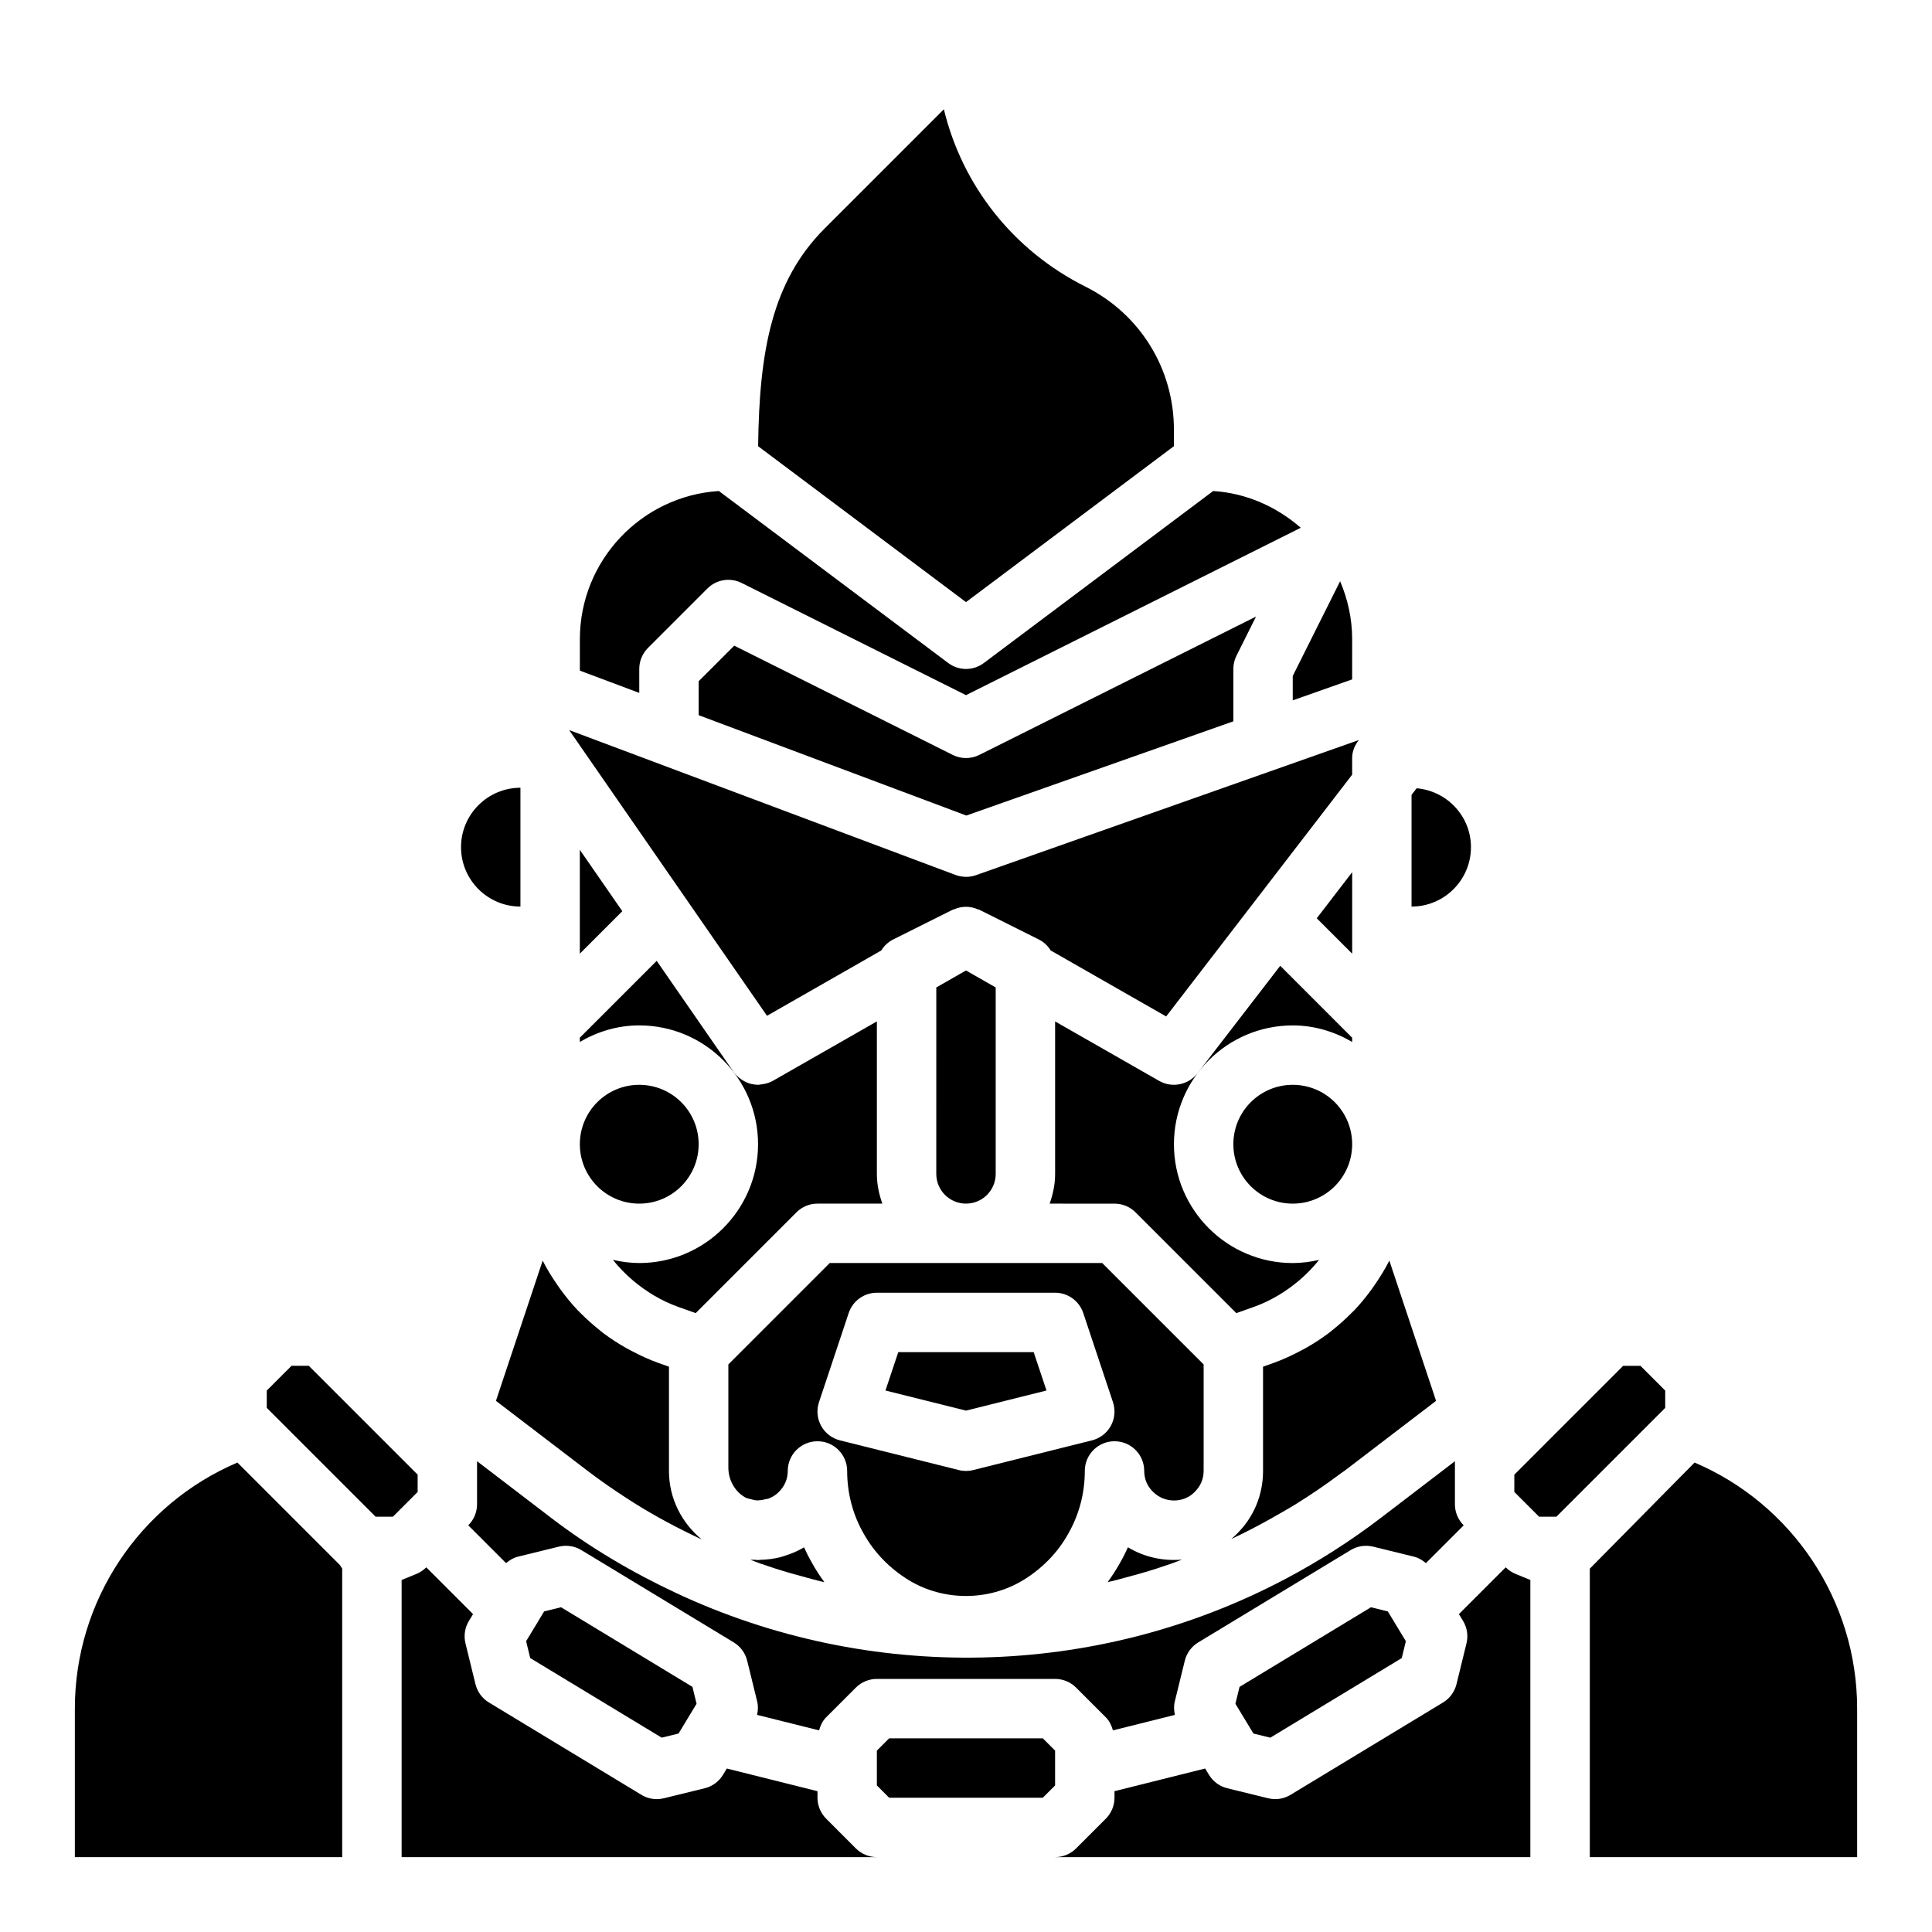 <?xml version="1.0" encoding="UTF-8"?>
<!-- Uploaded to: ICON Repo, www.svgrepo.com, Generator: ICON Repo Mixer Tools -->
<svg fill="#000000" width="800px" height="800px" version="1.1" viewBox="144 144 512 512" xmlns="http://www.w3.org/2000/svg">
 <g>
  <path d="m461.34 428.42c-2.398 3.106-6.734 3.973-10.141 2.031l-27.582-15.762v40.414c0 2.773-0.57 5.398-1.449 7.871l17.195 0.004c2.09 0 4.09 0.832 5.566 2.305l26.707 26.707 4.606-1.637c4.481-1.594 8.473-4.027 11.984-6.977 1.969-1.656 3.746-3.496 5.348-5.492-2.254 0.508-4.574 0.836-6.981 0.836-17.367 0-31.488-14.121-31.488-31.488 0-17.367 14.121-31.488 31.488-31.488 5.762 0 11.094 1.668 15.742 4.379v-1.117l-19.062-19.062z"/>
  <path d="m407.87 455.1v-49.414l-7.871-4.5-7.871 4.5-0.004 49.414c0 4.344 3.527 7.871 7.871 7.871 4.348 0.004 7.875-3.527 7.875-7.871z"/>
  <path d="m421.33 512.5-3.391-10.168h-35.887l-3.391 10.168 21.336 5.328z"/>
  <path d="m341.32 540.73c0.035 0.02 0.059 0.047 0.094 0.062 0.527 0.297 1.133 0.391 1.715 0.543 0.457 0.109 0.898 0.254 1.383 0.281 0.797 0.023 1.555-0.113 2.297-0.301 0.273-0.07 0.574-0.066 0.836-0.164 1.004-0.375 1.934-0.934 2.703-1.719 1.609-1.57 2.414-3.516 2.414-5.613 0-4.352 3.519-7.871 7.871-7.871 4.352 0 7.871 3.519 7.871 7.871 0 5.902 1.516 11.648 4.383 16.613 2.805 5.043 6.957 9.293 12.07 12.398 9.133 5.488 20.902 5.512 30.113-0.023 5.074-3.082 9.227-7.332 11.969-12.27 2.93-5.074 4.445-10.816 4.445-16.719 0-4.352 3.519-7.871 7.871-7.871s7.871 3.519 7.871 7.871c0 2.098 0.809 4.043 2.262 5.457 3.137 3.215 8.242 3.059 11.07 0.152 1.605-1.566 2.414-3.512 2.414-5.609v-28.23l-26.879-26.875h-72.203l-26.871 26.875v27.344c0 3.324 1.777 6.328 4.301 7.797zm19.723-25.145 7.871-23.617c1.07-3.215 4.074-5.383 7.465-5.383h47.23c3.391 0 6.394 2.168 7.465 5.383l7.871 23.617c0.699 2.082 0.492 4.359-0.562 6.281-1.062 1.922-2.867 3.312-4.996 3.844l-31.488 7.871c-0.621 0.16-1.266 0.238-1.902 0.238s-1.285-0.078-1.906-0.238l-31.488-7.871c-2.129-0.531-3.938-1.922-4.996-3.844-1.055-1.926-1.262-4.199-0.562-6.281z"/>
  <path d="m442.92 554.05c-0.652 1.453-1.375 2.867-2.176 4.25-0.953 1.711-2.023 3.363-3.199 4.957 0.348-0.082 0.699-0.129 1.043-0.211 1.164-0.277 2.316-0.617 3.477-0.922 2.82-0.738 5.629-1.535 8.414-2.426 1.297-0.414 2.586-0.848 3.875-1.297 0.965-0.336 1.914-0.734 2.875-1.09-5.004 0.445-10.105-0.695-14.309-3.262z"/>
  <path d="m502.34 447.23c0 8.695-7.051 15.746-15.746 15.746-8.695 0-15.742-7.051-15.742-15.746 0-8.695 7.047-15.742 15.742-15.742 8.695 0 15.746 7.047 15.746 15.742"/>
  <path d="m502.34 392.12v-16.98l-9.383 12.211 9.383 9.383z"/>
  <path d="m288.2 571.04-4.773 7.894 1.09 4.473 34.832 21.09 4.477-1.094 4.773-7.894-1.094-4.473-34.824-21.098z"/>
  <path d="m521.88 558.25 10.016-10.016-0.023-0.023c-1.477-1.477-2.305-3.477-2.305-5.566v-11.102c0-0.105 0-0.203 0.008-0.309l-19.594 14.984c-8.102 6.195-16.605 11.613-25.41 16.258-50.234 26.523-110.25 27.66-161.43 3.676-11.551-5.406-22.699-11.957-33.133-19.938l-19.594-14.984c0.008 0.105 0.008 0.203 0.008 0.309v11.102c0 2.09-0.832 4.09-2.305 5.566l-0.023 0.023 10.016 10.016c0.922-0.789 1.961-1.422 3.16-1.715l10.84-2.66c2.023-0.477 4.16-0.168 5.941 0.914l40.398 24.469c1.785 1.082 3.066 2.828 3.559 4.852l2.652 10.809c0.293 1.184 0.223 2.383-0.031 3.547l16.426 4.106c0.363-1.285 0.926-2.504 1.887-3.465l7.871-7.871c1.477-1.469 3.477-2.301 5.566-2.301h47.23c2.09 0 4.09 0.832 5.566 2.305l7.871 7.871c0.961 0.961 1.527 2.18 1.887 3.465l16.426-4.106c-0.254-1.168-0.324-2.367-0.031-3.547l2.652-10.809c0.492-2.023 1.777-3.766 3.559-4.852l40.398-24.469c1.785-1.082 3.914-1.398 5.941-0.914l10.84 2.66c1.199 0.293 2.238 0.93 3.16 1.715z"/>
  <path d="m297.66 392.12v4.613l11.258-11.258-11.258-16.262z"/>
  <path d="m533.82 368.51c0-8.219-6.356-14.91-14.395-15.609l-1.352 1.754v29.598c8.68 0 15.746-7.062 15.746-15.742z"/>
  <path d="m472.49 591.04-1.094 4.473 4.777 7.894 4.473 1.094 34.832-21.09 1.09-4.473-4.773-7.894-4.481-1.102z"/>
  <path d="m357.08 554.07c-0.031 0.02-0.074 0.027-0.105 0.047-1.613 0.969-3.363 1.684-5.176 2.238-0.27 0.082-0.527 0.184-0.801 0.258-1.805 0.48-3.684 0.723-5.606 0.758-0.172 0.004-0.328 0.066-0.496 0.066-0.27 0-0.52-0.07-0.789-0.078-0.422-0.016-0.836 0.027-1.262-0.012 0.879 0.324 1.75 0.691 2.633 1 1.375 0.48 2.758 0.945 4.144 1.387 2.699 0.859 5.422 1.633 8.152 2.352 1.23 0.324 2.457 0.684 3.695 0.98 0.332 0.078 0.668 0.125 0.996 0.203-1.203-1.621-2.297-3.316-3.273-5.066-0.766-1.34-1.473-2.715-2.113-4.133z"/>
  <path d="m329.15 447.23c0 8.695-7.047 15.746-15.742 15.746s-15.742-7.051-15.742-15.746c0-8.695 7.047-15.742 15.742-15.742s15.742 7.047 15.742 15.742"/>
  <path d="m323.76 490.35 4.606 1.637 26.707-26.707c1.473-1.477 3.473-2.305 5.562-2.305h17.195c-0.879-2.477-1.449-5.102-1.449-7.875v-40.418l-27.582 15.762c-0.797 0.453-1.645 0.699-2.5 0.855-0.227 0.043-0.445 0.066-0.676 0.086-0.242 0.027-0.48 0.102-0.723 0.102-0.539 0-1.066-0.082-1.59-0.191-0.07-0.016-0.145-0.008-0.211-0.027-0.812-0.191-1.574-0.547-2.297-0.988-0.18-0.109-0.344-0.223-0.512-0.348-0.699-0.508-1.352-1.098-1.867-1.844l-20.395-29.453-20.367 20.367v1.117c4.648-2.711 9.98-4.379 15.742-4.379 17.367 0 31.488 14.121 31.488 31.488 0 17.367-14.121 31.488-31.488 31.488-2.406 0-4.727-0.328-6.977-0.84 1.602 1.996 3.379 3.836 5.348 5.492 3.512 2.953 7.504 5.383 11.984 6.981z"/>
  <path d="m502.14 491.98c-1.586 1.609-3.277 3.117-5.059 4.527-0.328 0.258-0.637 0.535-0.969 0.785-1.945 1.469-4.004 2.793-6.152 4-0.473 0.266-0.957 0.512-1.441 0.766-2.254 1.18-4.566 2.262-7.012 3.133l-2.789 0.992v27.645c0 6.387-2.492 12.332-7.027 16.742-0.438 0.449-0.902 0.859-1.375 1.27 0.793-0.371 1.582-0.742 2.371-1.129 3.324-1.625 6.598-3.383 9.828-5.242 1.531-0.883 3.07-1.73 4.578-2.668 4.152-2.574 8.223-5.328 12.184-8.305 0.363-0.273 0.75-0.504 1.113-0.777l24.184-18.48-12.383-37.164c-1.105 2.195-2.406 4.277-3.789 6.301-0.273 0.398-0.543 0.797-0.828 1.191-1.438 1.988-2.984 3.894-4.68 5.676-0.242 0.258-0.508 0.488-0.754 0.738z"/>
  <path d="m254.68 534.8-11.152-11.156-17.691-17.688h-4.578l-6.566 6.562v4.582l28.844 28.844h4.582l6.562-6.562z"/>
  <path d="m206.92 531.59c-25.961 11.07-43.082 36.691-43.082 65.207v39.359h70.848v-76.445l-0.602-0.953z"/>
  <path d="m593.08 531.59-27.766 28.121v76.445h70.848v-39.359c0-28.516-17.121-54.137-43.082-65.207z"/>
  <path d="m281.92 384.25v-31.488c-8.68 0-15.742 7.066-15.742 15.742 0 8.684 7.062 15.746 15.742 15.746z"/>
  <path d="m585.3 512.52-6.562-6.562h-4.582l-17.691 17.688-11.152 11.156v4.582l6.566 6.562h4.578l28.844-28.844z"/>
  <path d="m423.61 607.93-3.258-3.258h-40.715l-3.258 3.258v9.227l3.258 3.258h40.715l3.258-3.258z"/>
  <path d="m545.62 561.09c-0.953-0.391-1.828-0.969-2.57-1.711l-0.023-0.023-12.398 12.398 1.098 1.809c1.082 1.785 1.406 3.93 0.906 5.957l-2.644 10.793c-0.5 2.031-1.785 3.781-3.574 4.867l-40.406 24.469c-1.238 0.754-2.652 1.137-4.074 1.137-0.629 0-1.262-0.078-1.883-0.23l-10.809-2.652c-2.023-0.492-3.766-1.777-4.852-3.566l-1.008-1.664-24.027 6.008v1.73c0 2.09-0.832 4.09-2.305 5.566l-7.871 7.871c-1.48 1.477-3.477 2.309-5.57 2.309h125.95v-73.445l-3.938-1.613c0-0.004-0.004-0.008-0.004-0.008z"/>
  <path d="m362.95 625.98c-1.477-1.477-2.309-3.473-2.309-5.566v-1.73l-24.031-6.008-1.008 1.664c-1.082 1.793-2.828 3.074-4.852 3.566l-10.809 2.652c-0.621 0.152-1.254 0.23-1.883 0.23-1.422 0-2.836-0.383-4.074-1.137l-40.406-24.469c-1.793-1.082-3.074-2.836-3.574-4.867l-2.644-10.793c-0.5-2.031-0.176-4.176 0.906-5.957l1.098-1.809-12.398-12.398-0.023 0.023c-0.742 0.742-1.617 1.316-2.57 1.711 0.004 0 0 0.004 0 0.004l-3.938 1.613v73.449h125.95c-2.09 0-4.09-0.832-5.566-2.305z"/>
  <path d="m486.59 329.6 15.742-5.555 0.004-10.637c0-5.465-1.172-10.641-3.191-15.375l-12.555 25.105z"/>
  <path d="m313.41 321.28c0-2.09 0.832-4.09 2.305-5.566l15.742-15.742c2.406-2.406 6.059-3 9.086-1.477l59.461 29.727 88.711-44.355c-6.328-5.519-14.316-9.176-23.211-9.742l-60.777 45.578c-2.797 2.106-6.641 2.106-9.441 0l-60.777-45.578c-20.535 1.309-36.84 18.43-36.84 39.285v8.316l15.742 5.902z"/>
  <path d="m455.1 262.24v-4.375c0-16.152-8.98-30.664-23.426-37.891-19.188-9.602-32.664-26.828-37.539-47.016l-31.594 31.594c-13.984 13.984-17.336 32.559-17.629 57.703l55.086 41.312z"/>
  <path d="m396.48 344.06-57.902-28.953-9.426 9.43v8.992l70.934 26.598 70.766-24.973v-13.879c0-1.223 0.285-2.43 0.832-3.519l5.18-10.363-73.34 36.668c-1.105 0.555-2.312 0.832-3.519 0.832s-2.414-0.277-3.523-0.832z"/>
  <path d="m299.61 533.71c3.391 2.598 6.879 5.004 10.418 7.301 0.629 0.41 1.262 0.812 1.895 1.215 5.844 3.684 11.895 6.875 18.059 9.758-5.266-4.336-8.699-10.82-8.699-18.156v-27.641l-2.789-0.992c-2.441-0.867-4.758-1.953-7.012-3.133-0.484-0.254-0.969-0.5-1.441-0.766-2.148-1.207-4.207-2.531-6.152-4-0.332-0.25-0.645-0.527-0.969-0.785-1.781-1.41-3.473-2.918-5.059-4.527-0.246-0.25-0.508-0.48-0.75-0.734-1.691-1.785-3.242-3.688-4.68-5.676-0.285-0.395-0.555-0.789-0.828-1.191-1.383-2.023-2.684-4.106-3.789-6.301l-12.383 37.16z"/>
  <path d="m377.54 395.89c0.754-1.234 1.844-2.262 3.191-2.938l15.742-7.871c0.09-0.047 0.195-0.027 0.289-0.066 2.062-0.938 4.402-0.938 6.465 0 0.09 0.043 0.199 0.023 0.289 0.066l15.742 7.871c1.344 0.676 2.434 1.703 3.188 2.934l30.598 17.484 49.289-64.07v-4.41c0-1.828 0.723-3.438 1.77-4.773l-101.48 35.816c-0.848 0.301-1.738 0.445-2.621 0.445-0.02 0-0.035-0.012-0.055-0.012-0.922-0.008-1.84-0.168-2.711-0.488l-102.4-38.398 52.43 75.715z"/>
 </g>
</svg>
